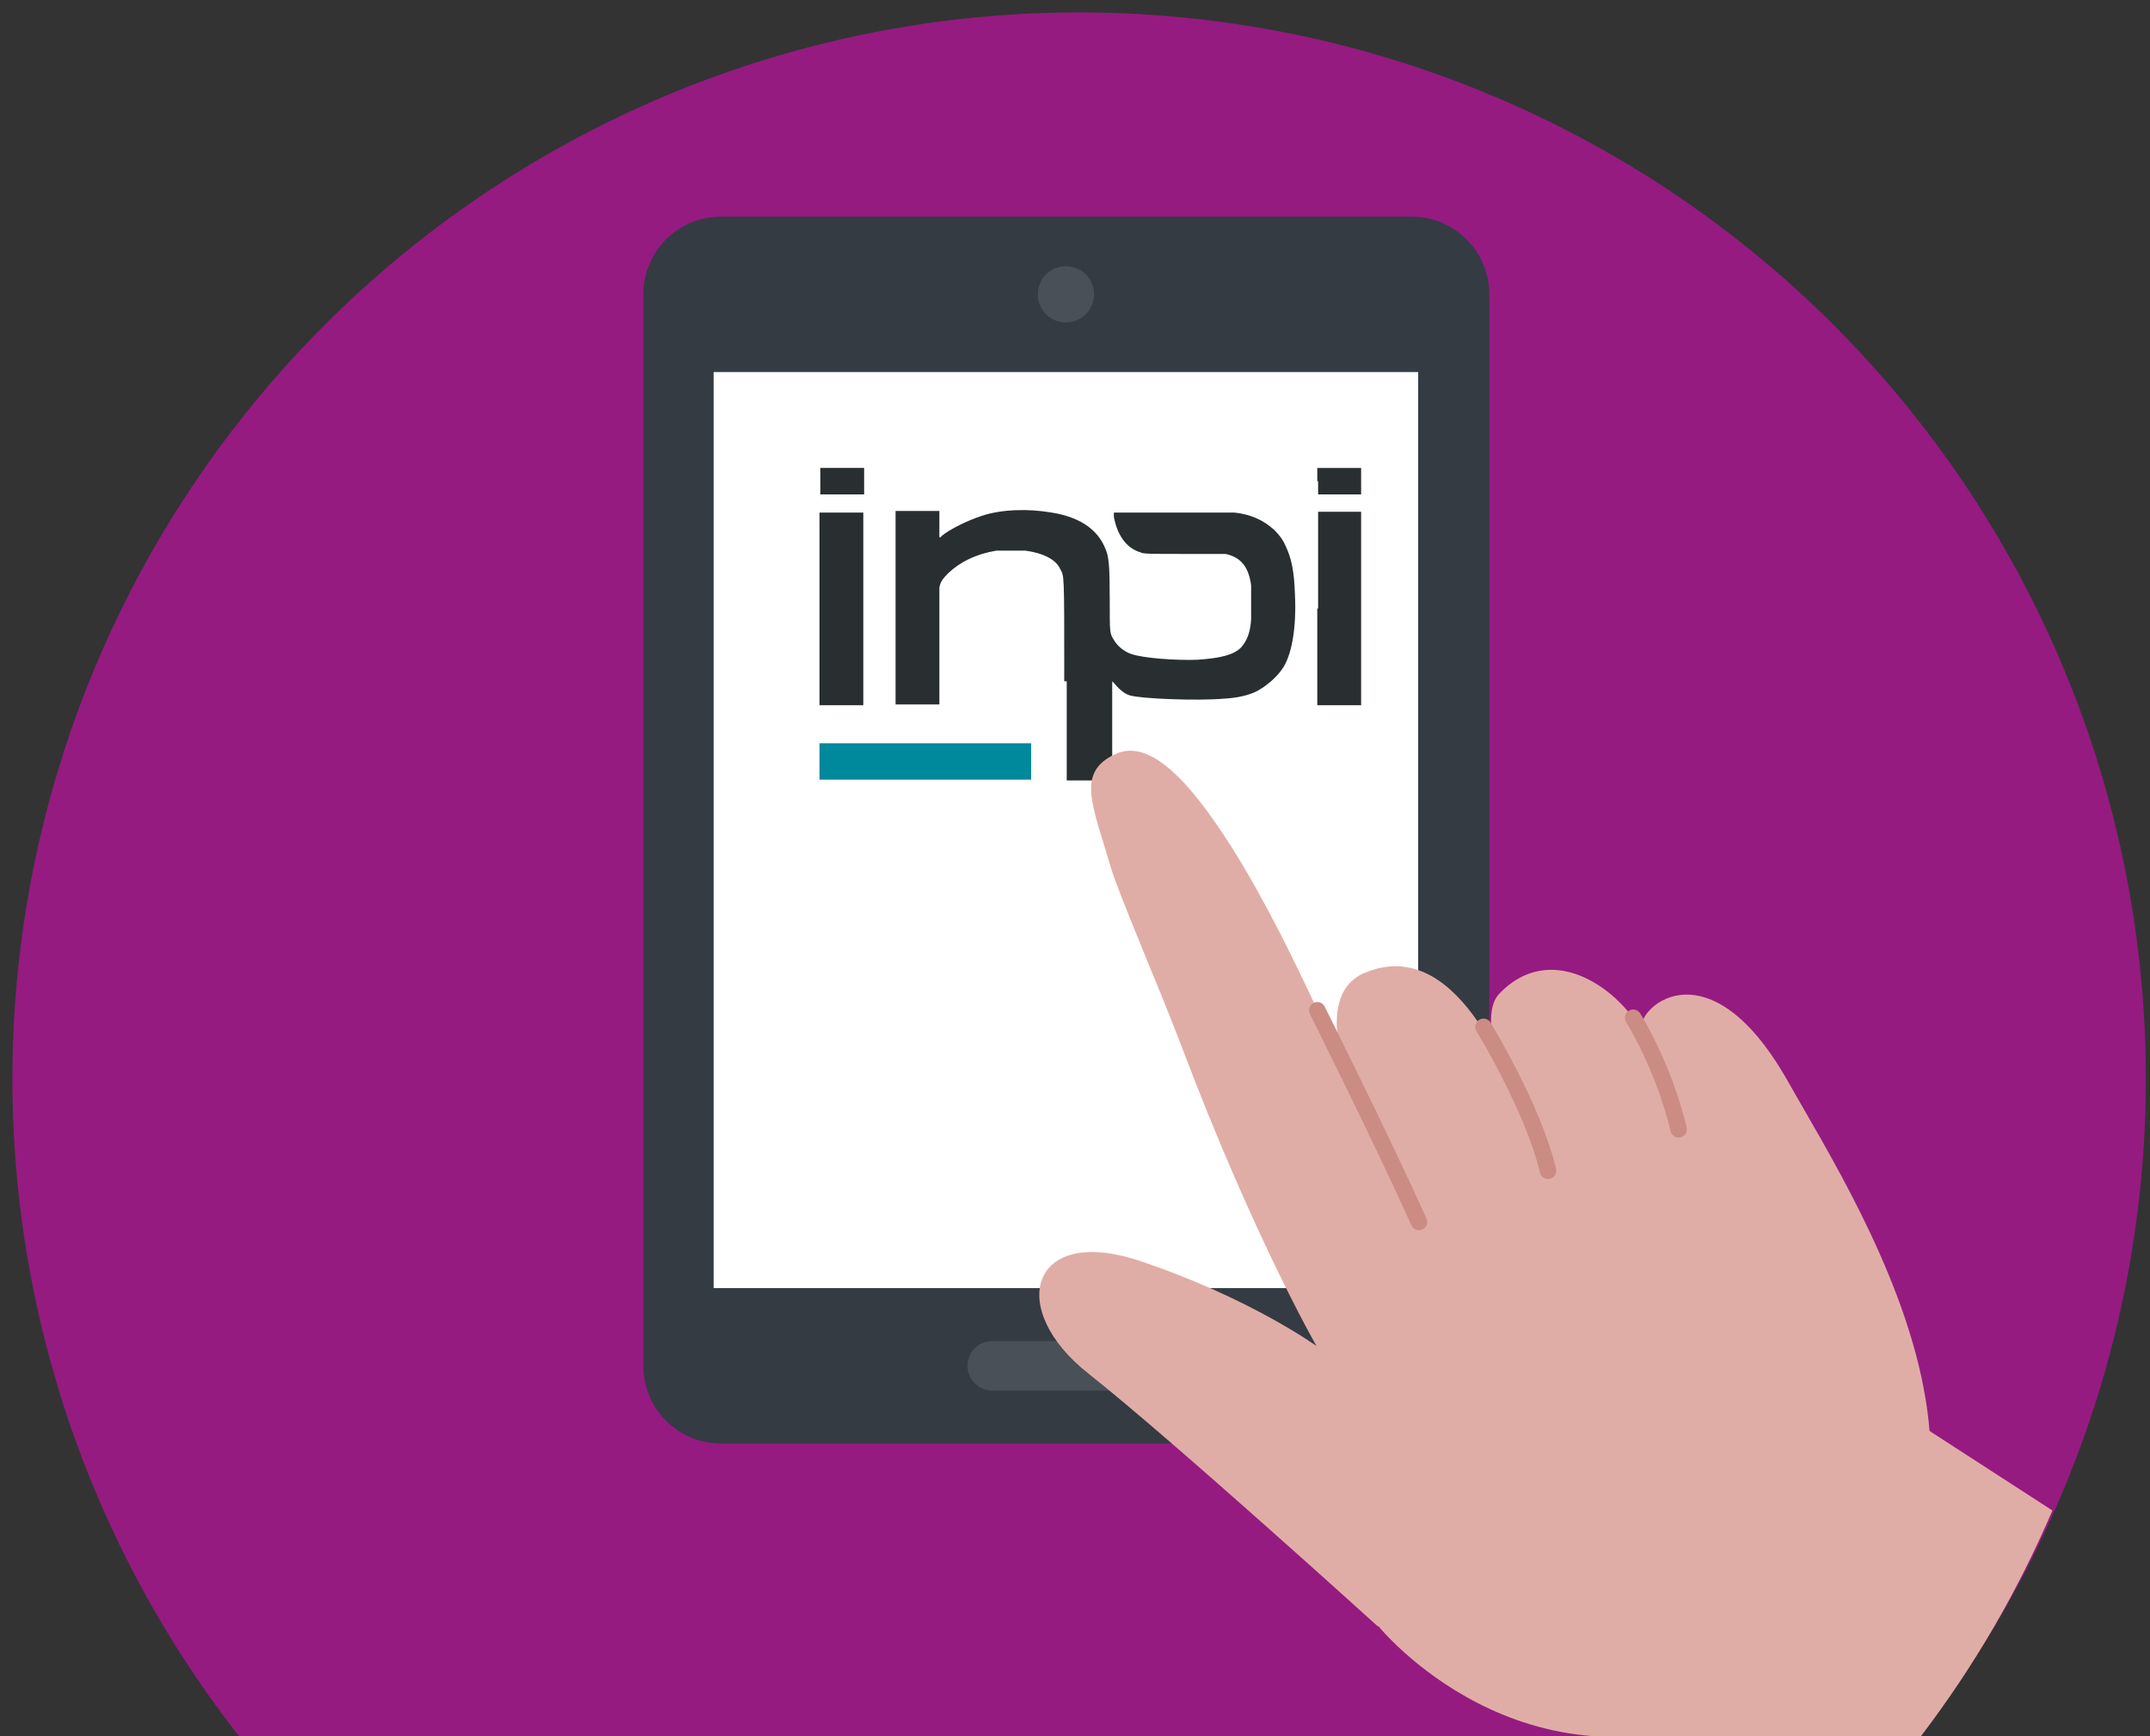 <?xml version="1.0" encoding="UTF-8"?>
<svg id="Calque_1" data-name="Calque 1" xmlns="http://www.w3.org/2000/svg" version="1.1" viewBox="0 0 260 210">
  <rect x="0" y="0" width="260" height="210" fill="#333333" stroke="none"/>
  <defs>
    <style>
      .cls-1 {
        fill: none;
        stroke: #cb8c84;
        stroke-linecap: round;
        stroke-linejoin: round;
        stroke-width: 2px;
      }

      .cls-2 {
        fill: #343b43;
      }

      .cls-2, .cls-3, .cls-4, .cls-5, .cls-6, .cls-7, .cls-8 {
        stroke-width: 0px;
      }

      .cls-3 {
        fill: #495057;
      }

      .cls-4 {
        fill: #00889d;
      }

      .cls-5 {
        fill: #e0ada6;
      }

      .cls-6 {
        fill: #292e30;
      }

      .cls-7 {
        fill: #fff;
      }

      .cls-8 {
        fill: #951b81;
      }
    </style>
  </defs>
  <circle class="cls-8" cx="130.5" cy="130.5" r="129"/>
  <g>
    <g>
      <path class="cls-2" d="M180.1,165.2c0,5.2-4.2,9.4-9.4,9.4h-83.5c-5.2,0-9.4-4.2-9.4-9.4V35.6c0-5.2,4.2-9.4,9.4-9.4h83.5c5.2,0,9.4,4.2,9.4,9.4v129.6h0Z"/>
      <path class="cls-3" d="M128.9,39c-1.9,0-3.4-1.5-3.4-3.4s1.5-3.4,3.4-3.4,3.4,1.5,3.4,3.4-1.5,3.4-3.4,3.4Z"/>
      <rect class="cls-7" x="86.3" y="45" width="85.2" height="110.8"/>
      <path class="cls-3" d="M140.9,165.2c0-1.6-1.3-3-3-3h-17.9c-1.6,0-3,1.3-3,3h0c0,1.6,1.3,3,3,3h17.9c1.6,0,3-1.3,3-3h0Z"/>
    </g>
    <path class="cls-6" d="M128.7,82.3c0-13.4,0-12.5-.5-13.5-.5-1.1-2-1.9-4.2-2.2h-3.5c-2.4.4-4.3,1.3-5.8,2.7-.7.7-1,1.1-1.1,1.8v14.1h-5.3v-23.4h5.3v3.2s.2,0,.3-.2c1-.8,3-1.8,4.8-2.4,2.4-.8,5.6-.9,8.5-.4,3.7.6,5.9,2.3,6.7,5,.2.9.3,1.6.3,5.6s0,4,.5,4.8c.4.7,1.2,1.4,2.1,1.7,1.4.5,5.4.8,8,.7,2.9-.2,4.4-.6,5.3-1.5.7-.8,1.1-1.8,1.2-3.4v-4.1c-.3-2.2-1.2-3.4-3.1-3.8h-5.2c-3.9,0-4.8,0-5.1-.2-1.7-.5-2.8-2.1-3.2-4.3v-.5h14.6c1.9.2,3.5.9,4.8,2.1.6.6,1,1.1,1.4,2,.7,1.5,1,3,1.1,5.8.2,4.1-.4,7.5-1.6,9.1-.7,1-1.9,2-3,2.6-1,.5-2.3.8-3.9.9-3.4.3-10.3,0-11.5-.4-.7-.2-1.4-.9-1.9-1.5l-.2-.2v12h-5.5v-12h-.3ZM99.1,73.7v-11.7h5.3v23.3h-5.3v-11.7h0ZM159.4,73.6v-11.7h5.2v23.4h-5.3v-11.7h.1ZM99.2,59.8v-3.2h5.3v3.2h-5.3ZM159.3,58.2v-1.6h5.3v3.2h-5.2v-1.6h-.1Z"/>
    <path class="cls-4" d="M99.1,92.1v-2.2h25.6v4.4h-25.6v-2.2Z"/>
  </g>
  <g>
    <path class="cls-5" d="M166.6,196.7s-24.8-22.5-34.9-30.5c-10.1-7.9-7.1-18.1,6.1-13.7,13.2,4.4,21.4,10.3,21.4,10.3,0,0-7.6-13.2-16.3-36.2-2.8-7.4-7.5-18.1-8.6-21.8-2.2-7.5-4.2-11.4.6-13.6,4.3-2,9.3,3.8,14,11.2,7.9,12.5,15.2,30.8,18.7,38.6,0,0-11.6-19.8-2.4-23.4,10.5-4.2,17.1,10.7,20.7,21.9,0,0-8.4-15.2-4.6-19.3,6-6.3,14-1.2,17.3,4.6-1.3-2.4,7.7-11.4,17.5,5.8,9,16,36.9,58.2-5.4,76.2-26.7,11.3-44-10.1-44-10.1h-.1Z"/>
    <path class="cls-1" d="M159.3,122.2s7.7,15.4,12.3,25.6"/>
    <path class="cls-1" d="M179.4,124.2s6,9.8,7.8,17.4"/>
    <path class="cls-1" d="M197.5,123.1s3.7,5.9,5.5,13.5"/>
    <g>
      <path class="cls-5" d="M232.3,210c6.4-8.4,11.7-17.5,15.9-27.3l-39.7-25.7-25.8,39.4,14.3,13.7h35.3Z"/>
      <polygon class="cls-5" points="182.6 196.5 182.7 196.4 182.6 196.3 182.6 196.5"/>
    </g>
  </g>
</svg>